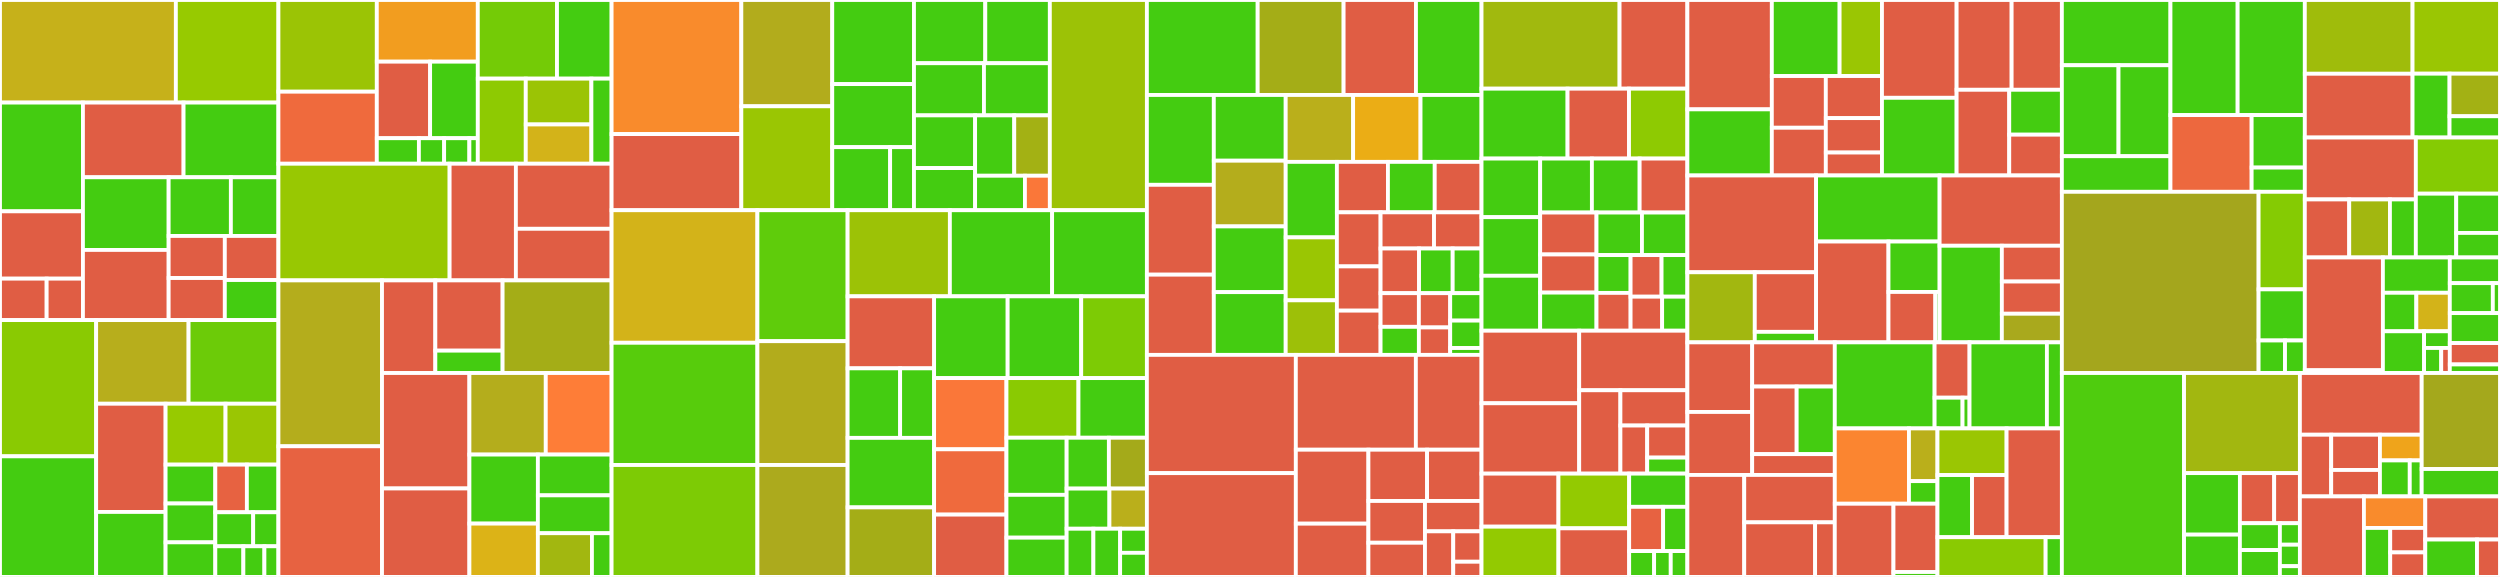 <svg baseProfile="full" width="650" height="150" viewBox="0 0 650 150" version="1.1"
xmlns="http://www.w3.org/2000/svg" xmlns:ev="http://www.w3.org/2001/xml-events"
xmlns:xlink="http://www.w3.org/1999/xlink">

<rect x="0" y="0" width="650" height="150" fill="#333333" stroke="none"/>

<style>rect.s{mask:url(#mask);}</style>
<defs>
  <pattern id="white" width="4" height="4" patternUnits="userSpaceOnUse" patternTransform="rotate(45)">
    <rect width="2" height="2" transform="translate(0,0)" fill="white"></rect>
  </pattern>
  <mask id="mask">
    <rect x="0" y="0" width="100%" height="100%" fill="url(#white)"></rect>
  </mask>
</defs>

<rect x="0" y="0" width="45.723" height="26.671" fill="#c6b11a" stroke="white" stroke-width="1" class=" tooltipped" data-content="components/Executions/ExecutionDetails/NodeExecutionDetailsPanelContent.tsx"><title>components/Executions/ExecutionDetails/NodeExecutionDetailsPanelContent.tsx</title></rect>
<rect x="45.723" y="0" width="26.672" height="26.671" fill="#97ca00" stroke="white" stroke-width="1" class=" tooltipped" data-content="components/Executions/ExecutionDetails/ExecutionDetailsAppBarContent.tsx"><title>components/Executions/ExecutionDetails/ExecutionDetailsAppBarContent.tsx</title></rect>
<rect x="0" y="26.671" width="21.564" height="28.275" fill="#4c1" stroke="white" stroke-width="1" class=" tooltipped" data-content="components/Executions/ExecutionDetails/RelaunchExecutionForm.tsx"><title>components/Executions/ExecutionDetails/RelaunchExecutionForm.tsx</title></rect>
<rect x="0" y="54.947" width="21.564" height="17.504" fill="#e05d44" stroke="white" stroke-width="1" class=" tooltipped" data-content="components/Executions/ExecutionDetails/TaskExecutionNodeRenderer/TaskExecutionNode.tsx"><title>components/Executions/ExecutionDetails/TaskExecutionNodeRenderer/TaskExecutionNode.tsx</title></rect>
<rect x="0" y="72.45" width="12.13" height="10.772" fill="#e05d44" stroke="white" stroke-width="1" class=" tooltipped" data-content="components/Executions/ExecutionDetails/TaskExecutionNodeRenderer/TaskExecutionNodeRenderer.tsx"><title>components/Executions/ExecutionDetails/TaskExecutionNodeRenderer/TaskExecutionNodeRenderer.tsx</title></rect>
<rect x="12.13" y="72.45" width="9.434" height="10.772" fill="#e05d44" stroke="white" stroke-width="1" class=" tooltipped" data-content="components/Executions/ExecutionDetails/TaskExecutionNodeRenderer/StatusIndicator.tsx"><title>components/Executions/ExecutionDetails/TaskExecutionNodeRenderer/StatusIndicator.tsx</title></rect>
<rect x="21.564" y="26.671" width="26.163" height="19.421" fill="#e05d44" stroke="white" stroke-width="1" class=" tooltipped" data-content="components/Executions/ExecutionDetails/ExecutionWorkflowGraph.tsx"><title>components/Executions/ExecutionDetails/ExecutionWorkflowGraph.tsx</title></rect>
<rect x="47.727" y="26.671" width="24.668" height="19.421" fill="#4c1" stroke="white" stroke-width="1" class=" tooltipped" data-content="components/Executions/ExecutionDetails/ExecutionMetadata.tsx"><title>components/Executions/ExecutionDetails/ExecutionMetadata.tsx</title></rect>
<rect x="21.564" y="46.093" width="22.287" height="18.89" fill="#4c1" stroke="white" stroke-width="1" class=" tooltipped" data-content="components/Executions/ExecutionDetails/ExecutionNodeViews.tsx"><title>components/Executions/ExecutionDetails/ExecutionNodeViews.tsx</title></rect>
<rect x="21.564" y="64.983" width="22.287" height="18.239" fill="#e05d44" stroke="white" stroke-width="1" class=" tooltipped" data-content="components/Executions/ExecutionDetails/ExecutionDetails.tsx"><title>components/Executions/ExecutionDetails/ExecutionDetails.tsx</title></rect>
<rect x="43.851" y="46.093" width="16.174" height="15.259" fill="#4c1" stroke="white" stroke-width="1" class=" tooltipped" data-content="components/Executions/ExecutionDetails/useExecutionNodeViewsState.ts"><title>components/Executions/ExecutionDetails/useExecutionNodeViewsState.ts</title></rect>
<rect x="60.026" y="46.093" width="12.369" height="15.259" fill="#4c1" stroke="white" stroke-width="1" class=" tooltipped" data-content="components/Executions/ExecutionDetails/utils.ts"><title>components/Executions/ExecutionDetails/utils.ts</title></rect>
<rect x="43.851" y="61.351" width="14.603" height="10.935" fill="#e05d44" stroke="white" stroke-width="1" class=" tooltipped" data-content="components/Executions/ExecutionDetails/NodeExecutionInputs.tsx"><title>components/Executions/ExecutionDetails/NodeExecutionInputs.tsx</title></rect>
<rect x="43.851" y="72.287" width="14.603" height="10.935" fill="#e05d44" stroke="white" stroke-width="1" class=" tooltipped" data-content="components/Executions/ExecutionDetails/NodeExecutionOutputs.tsx"><title>components/Executions/ExecutionDetails/NodeExecutionOutputs.tsx</title></rect>
<rect x="58.455" y="61.351" width="13.94" height="11.456" fill="#e05d44" stroke="white" stroke-width="1" class=" tooltipped" data-content="components/Executions/ExecutionDetails/NodeExecutionTaskDetails.tsx"><title>components/Executions/ExecutionDetails/NodeExecutionTaskDetails.tsx</title></rect>
<rect x="58.455" y="72.807" width="13.94" height="10.415" fill="#4c1" stroke="white" stroke-width="1" class=" tooltipped" data-content="components/Executions/ExecutionDetails/constants.ts"><title>components/Executions/ExecutionDetails/constants.ts</title></rect>
<rect x="0" y="83.222" width="25.001" height="35.421" fill="#8aca02" stroke="white" stroke-width="1" class=" tooltipped" data-content="components/Executions/Tables/nodeExecutionColumns.tsx"><title>components/Executions/Tables/nodeExecutionColumns.tsx</title></rect>
<rect x="0" y="118.643" width="25.001" height="31.357" fill="#4c1" stroke="white" stroke-width="1" class=" tooltipped" data-content="components/Executions/Tables/NodeExecutionRow.tsx"><title>components/Executions/Tables/NodeExecutionRow.tsx</title></rect>
<rect x="25.001" y="83.222" width="24.03" height="21.749" fill="#b7ae1c" stroke="white" stroke-width="1" class=" tooltipped" data-content="components/Executions/Tables/useWorkflowExecutionsTableColumns.tsx"><title>components/Executions/Tables/useWorkflowExecutionsTableColumns.tsx</title></rect>
<rect x="49.031" y="83.222" width="23.363" height="21.749" fill="#6ccb08" stroke="white" stroke-width="1" class=" tooltipped" data-content="components/Executions/Tables/NodeExecutionsTable.tsx"><title>components/Executions/Tables/NodeExecutionsTable.tsx</title></rect>
<rect x="25.001" y="104.971" width="18.055" height="28.143" fill="#e05d44" stroke="white" stroke-width="1" class=" tooltipped" data-content="components/Executions/Tables/WorkflowExecutionsTable.tsx"><title>components/Executions/Tables/WorkflowExecutionsTable.tsx</title></rect>
<rect x="25.001" y="133.114" width="18.055" height="16.886" fill="#4c1" stroke="white" stroke-width="1" class=" tooltipped" data-content="components/Executions/Tables/NodeExecutionChildren.tsx"><title>components/Executions/Tables/NodeExecutionChildren.tsx</title></rect>
<rect x="43.056" y="104.971" width="15.586" height="15.834" fill="#97ca00" stroke="white" stroke-width="1" class=" tooltipped" data-content="components/Executions/Tables/ExecutionsTableHeader.tsx"><title>components/Executions/Tables/ExecutionsTableHeader.tsx</title></rect>
<rect x="58.642" y="104.971" width="13.753" height="15.834" fill="#9ac603" stroke="white" stroke-width="1" class=" tooltipped" data-content="components/Executions/Tables/WorkflowExecutionRow.tsx"><title>components/Executions/Tables/WorkflowExecutionRow.tsx</title></rect>
<rect x="43.056" y="120.805" width="12.929" height="10.106" fill="#4c1" stroke="white" stroke-width="1" class=" tooltipped" data-content="components/Executions/Tables/styles.ts"><title>components/Executions/Tables/styles.ts</title></rect>
<rect x="43.056" y="130.911" width="12.929" height="10.106" fill="#4c1" stroke="white" stroke-width="1" class=" tooltipped" data-content="components/Executions/Tables/WorkflowExecutionLink.tsx"><title>components/Executions/Tables/WorkflowExecutionLink.tsx</title></rect>
<rect x="43.056" y="141.017" width="12.929" height="8.983" fill="#4c1" stroke="white" stroke-width="1" class=" tooltipped" data-content="components/Executions/Tables/RowExpander.tsx"><title>components/Executions/Tables/RowExpander.tsx</title></rect>
<rect x="55.985" y="120.805" width="8.205" height="12.386" fill="#e76241" stroke="white" stroke-width="1" class=" tooltipped" data-content="components/Executions/Tables/NoExecutionsContent.tsx"><title>components/Executions/Tables/NoExecutionsContent.tsx</title></rect>
<rect x="64.189" y="120.805" width="8.205" height="12.386" fill="#4c1" stroke="white" stroke-width="1" class=" tooltipped" data-content="components/Executions/Tables/ExpandableExecutionError.tsx"><title>components/Executions/Tables/ExpandableExecutionError.tsx</title></rect>
<rect x="55.985" y="133.191" width="9.846" height="8.847" fill="#4c1" stroke="white" stroke-width="1" class=" tooltipped" data-content="components/Executions/Tables/SelectNodeExecutionLink.tsx"><title>components/Executions/Tables/SelectNodeExecutionLink.tsx</title></rect>
<rect x="65.83" y="133.191" width="6.564" height="8.847" fill="#4c1" stroke="white" stroke-width="1" class=" tooltipped" data-content="components/Executions/Tables/utils.ts"><title>components/Executions/Tables/utils.ts</title></rect>
<rect x="55.985" y="142.038" width="7.293" height="7.962" fill="#4c1" stroke="white" stroke-width="1" class=" tooltipped" data-content="components/Executions/Tables/useWorkflowExecutionTableState.ts"><title>components/Executions/Tables/useWorkflowExecutionTableState.ts</title></rect>
<rect x="63.278" y="142.038" width="5.47" height="7.962" fill="#4c1" stroke="white" stroke-width="1" class=" tooltipped" data-content="components/Executions/Tables/constants.ts"><title>components/Executions/Tables/constants.ts</title></rect>
<rect x="68.748" y="142.038" width="3.647" height="7.962" fill="#4c1" stroke="white" stroke-width="1" class=" tooltipped" data-content="components/Executions/Tables/contexts.ts"><title>components/Executions/Tables/contexts.ts</title></rect>
<rect x="72.394" y="0" width="25.577" height="23.839" fill="#9bc405" stroke="white" stroke-width="1" class=" tooltipped" data-content="components/Executions/filters/useMultiFilterState.ts"><title>components/Executions/filters/useMultiFilterState.ts</title></rect>
<rect x="72.394" y="23.839" width="25.577" height="18.731" fill="#ef6a3d" stroke="white" stroke-width="1" class=" tooltipped" data-content="components/Executions/filters/useSingleFilterState.ts"><title>components/Executions/filters/useSingleFilterState.ts</title></rect>
<rect x="97.971" y="0" width="26.259" height="16.033" fill="#f29d1f" stroke="white" stroke-width="1" class=" tooltipped" data-content="components/Executions/filters/useSearchFilterState.ts"><title>components/Executions/filters/useSearchFilterState.ts</title></rect>
<rect x="97.971" y="16.033" width="13.859" height="19.903" fill="#e05d44" stroke="white" stroke-width="1" class=" tooltipped" data-content="components/Executions/filters/startTimeFilters.ts"><title>components/Executions/filters/startTimeFilters.ts</title></rect>
<rect x="111.831" y="16.033" width="12.4" height="19.903" fill="#4c1" stroke="white" stroke-width="1" class=" tooltipped" data-content="components/Executions/filters/useExecutionFiltersState.ts"><title>components/Executions/filters/useExecutionFiltersState.ts</title></rect>
<rect x="97.971" y="35.936" width="10.941" height="6.634" fill="#4c1" stroke="white" stroke-width="1" class=" tooltipped" data-content="components/Executions/filters/useFilterButtonState.ts"><title>components/Executions/filters/useFilterButtonState.ts</title></rect>
<rect x="108.913" y="35.936" width="6.565" height="6.634" fill="#4c1" stroke="white" stroke-width="1" class=" tooltipped" data-content="components/Executions/filters/statusFilters.ts"><title>components/Executions/filters/statusFilters.ts</title></rect>
<rect x="115.478" y="35.936" width="6.565" height="6.634" fill="#4c1" stroke="white" stroke-width="1" class=" tooltipped" data-content="components/Executions/filters/durationFilters.ts"><title>components/Executions/filters/durationFilters.ts</title></rect>
<rect x="122.042" y="35.936" width="2.188" height="6.634" fill="#4c1" stroke="white" stroke-width="1" class=" tooltipped" data-content="components/Executions/filters/constants.ts"><title>components/Executions/filters/constants.ts</title></rect>
<rect x="124.231" y="0" width="20.587" height="20.45" fill="#74cb06" stroke="white" stroke-width="1" class=" tooltipped" data-content="components/Executions/TaskExecutionsList/TaskExecutionsListItem.tsx"><title>components/Executions/TaskExecutionsList/TaskExecutionsListItem.tsx</title></rect>
<rect x="144.818" y="0" width="14.198" height="20.45" fill="#4c1" stroke="white" stroke-width="1" class=" tooltipped" data-content="components/Executions/TaskExecutionsList/TaskExecutionsList.tsx"><title>components/Executions/TaskExecutionsList/TaskExecutionsList.tsx</title></rect>
<rect x="124.231" y="20.45" width="12.47" height="22.12" fill="#8eca02" stroke="white" stroke-width="1" class=" tooltipped" data-content="components/Executions/TaskExecutionsList/TaskExecutionLogs.tsx"><title>components/Executions/TaskExecutionsList/TaskExecutionLogs.tsx</title></rect>
<rect x="136.701" y="20.45" width="17.064" height="11.911" fill="#9bc405" stroke="white" stroke-width="1" class=" tooltipped" data-content="components/Executions/TaskExecutionsList/utils.ts"><title>components/Executions/TaskExecutionsList/utils.ts</title></rect>
<rect x="136.701" y="32.361" width="17.064" height="10.209" fill="#d3b319" stroke="white" stroke-width="1" class=" tooltipped" data-content="components/Executions/TaskExecutionsList/TaskExecutionDetails.tsx"><title>components/Executions/TaskExecutionsList/TaskExecutionDetails.tsx</title></rect>
<rect x="153.765" y="20.45" width="5.251" height="22.12" fill="#4c1" stroke="white" stroke-width="1" class=" tooltipped" data-content="components/Executions/TaskExecutionsList/TaskExecutionError.tsx"><title>components/Executions/TaskExecutionsList/TaskExecutionError.tsx</title></rect>
<rect x="72.394" y="42.57" width="44.507" height="30.335" fill="#98c802" stroke="white" stroke-width="1" class=" tooltipped" data-content="components/Executions/nodeExecutionQueries.ts"><title>components/Executions/nodeExecutionQueries.ts</title></rect>
<rect x="116.901" y="42.57" width="17.229" height="30.335" fill="#e05d44" stroke="white" stroke-width="1" class=" tooltipped" data-content="components/Executions/TaskExecutionDetails/TaskExecutionNodes.tsx"><title>components/Executions/TaskExecutionDetails/TaskExecutionNodes.tsx</title></rect>
<rect x="134.13" y="42.57" width="24.886" height="16.918" fill="#e05d44" stroke="white" stroke-width="1" class=" tooltipped" data-content="components/Executions/TaskExecutionDetails/TaskExecutionDetailsAppBarContent.tsx"><title>components/Executions/TaskExecutionDetails/TaskExecutionDetailsAppBarContent.tsx</title></rect>
<rect x="134.13" y="59.488" width="24.886" height="13.417" fill="#e05d44" stroke="white" stroke-width="1" class=" tooltipped" data-content="components/Executions/TaskExecutionDetails/TaskExecutionDetails.tsx"><title>components/Executions/TaskExecutionDetails/TaskExecutionDetails.tsx</title></rect>
<rect x="72.394" y="72.905" width="26.928" height="43.13" fill="#b4ad1c" stroke="white" stroke-width="1" class=" tooltipped" data-content="components/Executions/utils.ts"><title>components/Executions/utils.ts</title></rect>
<rect x="72.394" y="116.035" width="26.928" height="33.965" fill="#e76241" stroke="white" stroke-width="1" class=" tooltipped" data-content="components/Executions/useNodeExecutionDetails.ts"><title>components/Executions/useNodeExecutionDetails.ts</title></rect>
<rect x="99.322" y="72.905" width="13.868" height="24.077" fill="#e05d44" stroke="white" stroke-width="1" class=" tooltipped" data-content="components/Executions/TerminateExecution/TerminateExecutionForm.tsx"><title>components/Executions/TerminateExecution/TerminateExecutionForm.tsx</title></rect>
<rect x="113.19" y="72.905" width="17.486" height="18.265" fill="#e05d44" stroke="white" stroke-width="1" class=" tooltipped" data-content="components/Executions/TerminateExecution/useTerminateExecutionState.ts"><title>components/Executions/TerminateExecution/useTerminateExecutionState.ts</title></rect>
<rect x="113.19" y="91.17" width="17.486" height="5.812" fill="#4c1" stroke="white" stroke-width="1" class=" tooltipped" data-content="components/Executions/TerminateExecution/TerminateExecutionButton.tsx"><title>components/Executions/TerminateExecution/TerminateExecutionButton.tsx</title></rect>
<rect x="130.676" y="72.905" width="28.339" height="24.077" fill="#a4ad17" stroke="white" stroke-width="1" class=" tooltipped" data-content="components/Executions/NodeExecutionCacheStatus.tsx"><title>components/Executions/NodeExecutionCacheStatus.tsx</title></rect>
<rect x="99.322" y="96.982" width="22.727" height="30.022" fill="#e05d44" stroke="white" stroke-width="1" class=" tooltipped" data-content="components/Executions/ExecutionInputsOutputsModal.tsx"><title>components/Executions/ExecutionInputsOutputsModal.tsx</title></rect>
<rect x="99.322" y="127.004" width="22.727" height="22.996" fill="#e05d44" stroke="white" stroke-width="1" class=" tooltipped" data-content="components/Executions/useWorkflowExecution.ts"><title>components/Executions/useWorkflowExecution.ts</title></rect>
<rect x="122.05" y="96.982" width="19.852" height="21.207" fill="#b4ad1c" stroke="white" stroke-width="1" class=" tooltipped" data-content="components/Executions/useTaskExecutions.ts"><title>components/Executions/useTaskExecutions.ts</title></rect>
<rect x="141.902" y="96.982" width="17.114" height="21.207" fill="#fe7d37" stroke="white" stroke-width="1" class=" tooltipped" data-content="components/Executions/ExecutionFilters.tsx"><title>components/Executions/ExecutionFilters.tsx</title></rect>
<rect x="122.05" y="118.189" width="17.799" height="17.945" fill="#4c1" stroke="white" stroke-width="1" class=" tooltipped" data-content="components/Executions/ExecutionStatusBadge.tsx"><title>components/Executions/ExecutionStatusBadge.tsx</title></rect>
<rect x="122.05" y="136.134" width="17.799" height="13.866" fill="#dcb317" stroke="white" stroke-width="1" class=" tooltipped" data-content="components/Executions/taskExecutionQueries.ts"><title>components/Executions/taskExecutionQueries.ts</title></rect>
<rect x="139.848" y="118.189" width="19.168" height="10.604" fill="#4c1" stroke="white" stroke-width="1" class=" tooltipped" data-content="components/Executions/constants.ts"><title>components/Executions/constants.ts</title></rect>
<rect x="139.848" y="128.793" width="19.168" height="9.846" fill="#4c1" stroke="white" stroke-width="1" class=" tooltipped" data-content="components/Executions/types.ts"><title>components/Executions/types.ts</title></rect>
<rect x="139.848" y="138.639" width="14.056" height="11.361" fill="#a2b710" stroke="white" stroke-width="1" class=" tooltipped" data-content="components/Executions/workflowExecutionQueries.ts"><title>components/Executions/workflowExecutionQueries.ts</title></rect>
<rect x="153.904" y="138.639" width="5.111" height="11.361" fill="#4c1" stroke="white" stroke-width="1" class=" tooltipped" data-content="components/Executions/contexts.ts"><title>components/Executions/contexts.ts</title></rect>
<rect x="159.016" y="0" width="33.731" height="34.861" fill="#f98b2c" stroke="white" stroke-width="1" class=" tooltipped" data-content="components/Launch/LaunchForm/inputHelpers/struct.ts"><title>components/Launch/LaunchForm/inputHelpers/struct.ts</title></rect>
<rect x="159.016" y="34.861" width="33.731" height="19.798" fill="#e05d44" stroke="white" stroke-width="1" class=" tooltipped" data-content="components/Launch/LaunchForm/inputHelpers/collection.ts"><title>components/Launch/LaunchForm/inputHelpers/collection.ts</title></rect>
<rect x="192.747" y="0" width="23.639" height="27.637" fill="#b2ac1c" stroke="white" stroke-width="1" class=" tooltipped" data-content="components/Launch/LaunchForm/inputHelpers/utils.ts"><title>components/Launch/LaunchForm/inputHelpers/utils.ts</title></rect>
<rect x="192.747" y="27.637" width="23.639" height="27.023" fill="#9ac603" stroke="white" stroke-width="1" class=" tooltipped" data-content="components/Launch/LaunchForm/inputHelpers/blob.ts"><title>components/Launch/LaunchForm/inputHelpers/blob.ts</title></rect>
<rect x="216.386" y="0" width="21.248" height="21.864" fill="#4c1" stroke="white" stroke-width="1" class=" tooltipped" data-content="components/Launch/LaunchForm/inputHelpers/inputHelpers.ts"><title>components/Launch/LaunchForm/inputHelpers/inputHelpers.ts</title></rect>
<rect x="216.386" y="21.864" width="21.248" height="16.398" fill="#4c1" stroke="white" stroke-width="1" class=" tooltipped" data-content="components/Launch/LaunchForm/inputHelpers/boolean.ts"><title>components/Launch/LaunchForm/inputHelpers/boolean.ts</title></rect>
<rect x="216.386" y="38.261" width="15.051" height="16.398" fill="#4c1" stroke="white" stroke-width="1" class=" tooltipped" data-content="components/Launch/LaunchForm/inputHelpers/test/testCases.ts"><title>components/Launch/LaunchForm/inputHelpers/test/testCases.ts</title></rect>
<rect x="231.436" y="38.261" width="6.197" height="16.398" fill="#4c1" stroke="white" stroke-width="1" class=" tooltipped" data-content="components/Launch/LaunchForm/inputHelpers/test/structTestCases.ts"><title>components/Launch/LaunchForm/inputHelpers/test/structTestCases.ts</title></rect>
<rect x="237.634" y="0" width="18.546" height="16.439" fill="#4c1" stroke="white" stroke-width="1" class=" tooltipped" data-content="components/Launch/LaunchForm/inputHelpers/integer.ts"><title>components/Launch/LaunchForm/inputHelpers/integer.ts</title></rect>
<rect x="256.179" y="0" width="16.779" height="16.439" fill="#4c1" stroke="white" stroke-width="1" class=" tooltipped" data-content="components/Launch/LaunchForm/inputHelpers/datetime.ts"><title>components/Launch/LaunchForm/inputHelpers/datetime.ts</title></rect>
<rect x="237.634" y="16.439" width="18.198" height="13.562" fill="#4c1" stroke="white" stroke-width="1" class=" tooltipped" data-content="components/Launch/LaunchForm/inputHelpers/float.ts"><title>components/Launch/LaunchForm/inputHelpers/float.ts</title></rect>
<rect x="255.831" y="16.439" width="17.127" height="13.562" fill="#4c1" stroke="white" stroke-width="1" class=" tooltipped" data-content="components/Launch/LaunchForm/inputHelpers/getHelperForInput.ts"><title>components/Launch/LaunchForm/inputHelpers/getHelperForInput.ts</title></rect>
<rect x="237.634" y="30.001" width="15.896" height="13.699" fill="#4c1" stroke="white" stroke-width="1" class=" tooltipped" data-content="components/Launch/LaunchForm/inputHelpers/duration.ts"><title>components/Launch/LaunchForm/inputHelpers/duration.ts</title></rect>
<rect x="237.634" y="43.7" width="15.896" height="10.959" fill="#4c1" stroke="white" stroke-width="1" class=" tooltipped" data-content="components/Launch/LaunchForm/inputHelpers/schema.ts"><title>components/Launch/LaunchForm/inputHelpers/schema.ts</title></rect>
<rect x="253.53" y="30.001" width="10.177" height="15.692" fill="#4c1" stroke="white" stroke-width="1" class=" tooltipped" data-content="components/Launch/LaunchForm/inputHelpers/string.ts"><title>components/Launch/LaunchForm/inputHelpers/string.ts</title></rect>
<rect x="263.707" y="30.001" width="9.252" height="15.692" fill="#a3b114" stroke="white" stroke-width="1" class=" tooltipped" data-content="components/Launch/LaunchForm/inputHelpers/parseJson.ts"><title>components/Launch/LaunchForm/inputHelpers/parseJson.ts</title></rect>
<rect x="253.53" y="45.693" width="12.952" height="8.967" fill="#4c1" stroke="white" stroke-width="1" class=" tooltipped" data-content="components/Launch/LaunchForm/inputHelpers/constants.ts"><title>components/Launch/LaunchForm/inputHelpers/constants.ts</title></rect>
<rect x="266.483" y="45.693" width="6.476" height="8.967" fill="#fa7739" stroke="white" stroke-width="1" class=" tooltipped" data-content="components/Launch/LaunchForm/inputHelpers/none.ts"><title>components/Launch/LaunchForm/inputHelpers/none.ts</title></rect>
<rect x="272.959" y="0" width="25.232" height="54.659" fill="#9cc206" stroke="white" stroke-width="1" class=" tooltipped" data-content="components/Launch/LaunchForm/SearchableSelector.tsx"><title>components/Launch/LaunchForm/SearchableSelector.tsx</title></rect>
<rect x="159.016" y="54.659" width="37.915" height="34.461" fill="#d3b319" stroke="white" stroke-width="1" class=" tooltipped" data-content="components/Launch/LaunchForm/utils.ts"><title>components/Launch/LaunchForm/utils.ts</title></rect>
<rect x="159.016" y="89.12" width="37.915" height="31.78" fill="#57cc0c" stroke="white" stroke-width="1" class=" tooltipped" data-content="components/Launch/LaunchForm/useLaunchWorkflowFormState.ts"><title>components/Launch/LaunchForm/useLaunchWorkflowFormState.ts</title></rect>
<rect x="159.016" y="120.9" width="37.915" height="29.1" fill="#7dcb05" stroke="white" stroke-width="1" class=" tooltipped" data-content="components/Launch/LaunchForm/LaunchRoleInput.tsx"><title>components/Launch/LaunchForm/LaunchRoleInput.tsx</title></rect>
<rect x="196.931" y="54.659" width="23.45" height="34.05" fill="#5fcc0b" stroke="white" stroke-width="1" class=" tooltipped" data-content="components/Launch/LaunchForm/useLaunchTaskFormState.ts"><title>components/Launch/LaunchForm/useLaunchTaskFormState.ts</title></rect>
<rect x="196.931" y="88.71" width="23.45" height="32.193" fill="#b2ac1c" stroke="white" stroke-width="1" class=" tooltipped" data-content="components/Launch/LaunchForm/launchMachine.ts"><title>components/Launch/LaunchForm/launchMachine.ts</title></rect>
<rect x="196.931" y="120.902" width="23.45" height="29.098" fill="#acaa1d" stroke="white" stroke-width="1" class=" tooltipped" data-content="components/Launch/LaunchForm/LaunchFormInputs.tsx"><title>components/Launch/LaunchForm/LaunchFormInputs.tsx</title></rect>
<rect x="220.381" y="54.659" width="26.585" height="22.389" fill="#9cc206" stroke="white" stroke-width="1" class=" tooltipped" data-content="components/Launch/LaunchForm/getInputs.ts"><title>components/Launch/LaunchForm/getInputs.ts</title></rect>
<rect x="246.966" y="54.659" width="26.585" height="22.389" fill="#4c1" stroke="white" stroke-width="1" class=" tooltipped" data-content="components/Launch/LaunchForm/useFormInputsState.ts"><title>components/Launch/LaunchForm/useFormInputsState.ts</title></rect>
<rect x="273.551" y="54.659" width="24.64" height="22.389" fill="#4c1" stroke="white" stroke-width="1" class=" tooltipped" data-content="components/Launch/LaunchForm/useWorkflowSourceSelectorState.ts"><title>components/Launch/LaunchForm/useWorkflowSourceSelectorState.ts</title></rect>
<rect x="220.381" y="77.048" width="22.487" height="18.722" fill="#e05d44" stroke="white" stroke-width="1" class=" tooltipped" data-content="components/Launch/LaunchForm/CollectionInput.tsx"><title>components/Launch/LaunchForm/CollectionInput.tsx</title></rect>
<rect x="220.381" y="95.771" width="13.653" height="18.076" fill="#4c1" stroke="white" stroke-width="1" class=" tooltipped" data-content="components/Launch/LaunchForm/test/utils.ts"><title>components/Launch/LaunchForm/test/utils.ts</title></rect>
<rect x="234.034" y="95.771" width="8.834" height="18.076" fill="#4c1" stroke="white" stroke-width="1" class=" tooltipped" data-content="components/Launch/LaunchForm/test/constants.ts"><title>components/Launch/LaunchForm/test/constants.ts</title></rect>
<rect x="220.381" y="113.847" width="22.487" height="18.076" fill="#4c1" stroke="white" stroke-width="1" class=" tooltipped" data-content="components/Launch/LaunchForm/LaunchTaskForm.tsx"><title>components/Launch/LaunchForm/LaunchTaskForm.tsx</title></rect>
<rect x="220.381" y="131.924" width="22.487" height="18.076" fill="#a4ad17" stroke="white" stroke-width="1" class=" tooltipped" data-content="components/Launch/LaunchForm/LaunchFormActions.tsx"><title>components/Launch/LaunchForm/LaunchFormActions.tsx</title></rect>
<rect x="242.868" y="77.048" width="19.124" height="21.256" fill="#4c1" stroke="white" stroke-width="1" class=" tooltipped" data-content="components/Launch/LaunchForm/LaunchWorkflowForm.tsx"><title>components/Launch/LaunchForm/LaunchWorkflowForm.tsx</title></rect>
<rect x="261.992" y="77.048" width="19.124" height="21.256" fill="#4c1" stroke="white" stroke-width="1" class=" tooltipped" data-content="components/Launch/LaunchForm/useTaskSourceSelectorState.ts"><title>components/Launch/LaunchForm/useTaskSourceSelectorState.ts</title></rect>
<rect x="281.116" y="77.048" width="17.075" height="21.256" fill="#7dcb05" stroke="white" stroke-width="1" class=" tooltipped" data-content="components/Launch/LaunchForm/SimpleInput.tsx"><title>components/Launch/LaunchForm/SimpleInput.tsx</title></rect>
<rect x="242.868" y="98.304" width="18.815" height="18.518" fill="#fa7739" stroke="white" stroke-width="1" class=" tooltipped" data-content="components/Launch/LaunchForm/BlobInput.tsx"><title>components/Launch/LaunchForm/BlobInput.tsx</title></rect>
<rect x="242.868" y="116.822" width="18.815" height="16.975" fill="#ef6a3d" stroke="white" stroke-width="1" class=" tooltipped" data-content="components/Launch/LaunchForm/useMappedExecutionInputValues.ts"><title>components/Launch/LaunchForm/useMappedExecutionInputValues.ts</title></rect>
<rect x="242.868" y="133.797" width="18.815" height="16.203" fill="#e05d44" stroke="white" stroke-width="1" class=" tooltipped" data-content="components/Launch/LaunchForm/DatetimeInput.tsx"><title>components/Launch/LaunchForm/DatetimeInput.tsx</title></rect>
<rect x="261.683" y="98.304" width="18.722" height="15.509" fill="#8aca02" stroke="white" stroke-width="1" class=" tooltipped" data-content="components/Launch/LaunchForm/UnsupportedRequiredInputsError.tsx"><title>components/Launch/LaunchForm/UnsupportedRequiredInputsError.tsx</title></rect>
<rect x="280.405" y="98.304" width="17.786" height="15.509" fill="#4c1" stroke="white" stroke-width="1" class=" tooltipped" data-content="components/Launch/LaunchForm/constants.ts"><title>components/Launch/LaunchForm/constants.ts</title></rect>
<rect x="261.683" y="113.813" width="15.646" height="14.846" fill="#4c1" stroke="white" stroke-width="1" class=" tooltipped" data-content="components/Launch/LaunchForm/types.ts"><title>components/Launch/LaunchForm/types.ts</title></rect>
<rect x="261.683" y="128.659" width="15.646" height="11.134" fill="#4c1" stroke="white" stroke-width="1" class=" tooltipped" data-content="components/Launch/LaunchForm/NoInputsNeeded.tsx"><title>components/Launch/LaunchForm/NoInputsNeeded.tsx</title></rect>
<rect x="261.683" y="139.793" width="15.646" height="10.207" fill="#4c1" stroke="white" stroke-width="1" class=" tooltipped" data-content="components/Launch/LaunchForm/LaunchForm.tsx"><title>components/Launch/LaunchForm/LaunchForm.tsx</title></rect>
<rect x="277.329" y="113.813" width="10.98" height="13.222" fill="#4c1" stroke="white" stroke-width="1" class=" tooltipped" data-content="components/Launch/LaunchForm/StructInput.tsx"><title>components/Launch/LaunchForm/StructInput.tsx</title></rect>
<rect x="288.309" y="113.813" width="9.882" height="13.222" fill="#a4aa1a" stroke="white" stroke-width="1" class=" tooltipped" data-content="components/Launch/LaunchForm/LaunchFormHeader.tsx"><title>components/Launch/LaunchForm/LaunchFormHeader.tsx</title></rect>
<rect x="277.329" y="127.035" width="11.126" height="10.439" fill="#4c1" stroke="white" stroke-width="1" class=" tooltipped" data-content="components/Launch/LaunchForm/useVersionSelectorOptions.ts"><title>components/Launch/LaunchForm/useVersionSelectorOptions.ts</title></rect>
<rect x="288.456" y="127.035" width="9.735" height="10.439" fill="#baaf1b" stroke="white" stroke-width="1" class=" tooltipped" data-content="components/Launch/LaunchForm/handlers.ts"><title>components/Launch/LaunchForm/handlers.ts</title></rect>
<rect x="277.329" y="137.474" width="6.954" height="12.526" fill="#4c1" stroke="white" stroke-width="1" class=" tooltipped" data-content="components/Launch/LaunchForm/inputValueCache.ts"><title>components/Launch/LaunchForm/inputValueCache.ts</title></rect>
<rect x="284.283" y="137.474" width="6.954" height="12.526" fill="#4c1" stroke="white" stroke-width="1" class=" tooltipped" data-content="components/Launch/LaunchForm/UnsupportedInput.tsx"><title>components/Launch/LaunchForm/UnsupportedInput.tsx</title></rect>
<rect x="291.237" y="137.474" width="6.954" height="6.263" fill="#4c1" stroke="white" stroke-width="1" class=" tooltipped" data-content="components/Launch/LaunchForm/styles.ts"><title>components/Launch/LaunchForm/styles.ts</title></rect>
<rect x="291.237" y="143.737" width="6.954" height="6.263" fill="#4c1" stroke="white" stroke-width="1" class=" tooltipped" data-content="components/Launch/LaunchForm/services.ts"><title>components/Launch/LaunchForm/services.ts</title></rect>
<rect x="298.191" y="0" width="28.807" height="24.694" fill="#4c1" stroke="white" stroke-width="1" class=" tooltipped" data-content="components/common/useSearchableListState.ts"><title>components/common/useSearchableListState.ts</title></rect>
<rect x="326.998" y="0" width="22.34" height="24.694" fill="#a4ad17" stroke="white" stroke-width="1" class=" tooltipped" data-content="components/common/WaitForData.tsx"><title>components/common/WaitForData.tsx</title></rect>
<rect x="349.338" y="0" width="18.813" height="24.694" fill="#e05d44" stroke="white" stroke-width="1" class=" tooltipped" data-content="components/common/ErrorBoundary.tsx"><title>components/common/ErrorBoundary.tsx</title></rect>
<rect x="368.151" y="0" width="17.049" height="24.694" fill="#4c1" stroke="white" stroke-width="1" class=" tooltipped" data-content="components/common/ContentContainer.tsx"><title>components/common/ContentContainer.tsx</title></rect>
<rect x="298.191" y="24.694" width="17.402" height="23.359" fill="#4c1" stroke="white" stroke-width="1" class=" tooltipped" data-content="components/common/SearchableList.tsx"><title>components/common/SearchableList.tsx</title></rect>
<rect x="298.191" y="48.053" width="17.402" height="23.359" fill="#e05d44" stroke="white" stroke-width="1" class=" tooltipped" data-content="components/common/ExpandableContentLink.tsx"><title>components/common/ExpandableContentLink.tsx</title></rect>
<rect x="298.191" y="71.413" width="17.402" height="20.857" fill="#e05d44" stroke="white" stroke-width="1" class=" tooltipped" data-content="components/common/WaitForQuery.tsx"><title>components/common/WaitForQuery.tsx</title></rect>
<rect x="315.593" y="24.694" width="18.691" height="17.088" fill="#4c1" stroke="white" stroke-width="1" class=" tooltipped" data-content="components/common/MoreOptionsMenu.tsx"><title>components/common/MoreOptionsMenu.tsx</title></rect>
<rect x="315.593" y="41.782" width="18.691" height="17.088" fill="#b4ad1c" stroke="white" stroke-width="1" class=" tooltipped" data-content="components/common/ExpandableMonospaceText.tsx"><title>components/common/ExpandableMonospaceText.tsx</title></rect>
<rect x="315.593" y="58.87" width="18.691" height="17.088" fill="#4c1" stroke="white" stroke-width="1" class=" tooltipped" data-content="components/common/SearchableNamedEntityList.tsx"><title>components/common/SearchableNamedEntityList.tsx</title></rect>
<rect x="315.593" y="75.958" width="18.691" height="16.311" fill="#4c1" stroke="white" stroke-width="1" class=" tooltipped" data-content="components/common/NewTargetLink.tsx"><title>components/common/NewTargetLink.tsx</title></rect>
<rect x="334.283" y="24.694" width="17.529" height="17.393" fill="#baaf1b" stroke="white" stroke-width="1" class=" tooltipped" data-content="components/common/MultiSelectForm.tsx"><title>components/common/MultiSelectForm.tsx</title></rect>
<rect x="351.812" y="24.694" width="17.529" height="17.393" fill="#ebad15" stroke="white" stroke-width="1" class=" tooltipped" data-content="components/common/DropDownWindowButton.tsx"><title>components/common/DropDownWindowButton.tsx</title></rect>
<rect x="369.34" y="24.694" width="15.859" height="17.393" fill="#4c1" stroke="white" stroke-width="1" class=" tooltipped" data-content="components/common/LoadingSpinner.tsx"><title>components/common/LoadingSpinner.tsx</title></rect>
<rect x="334.283" y="42.087" width="13.308" height="19.637" fill="#4c1" stroke="white" stroke-width="1" class=" tooltipped" data-content="components/common/NonIdealState.tsx"><title>components/common/NonIdealState.tsx</title></rect>
<rect x="334.283" y="61.723" width="13.308" height="16.364" fill="#9ac603" stroke="white" stroke-width="1" class=" tooltipped" data-content="components/common/DetailsGroup.tsx"><title>components/common/DetailsGroup.tsx</title></rect>
<rect x="334.283" y="78.087" width="13.308" height="14.182" fill="#9dc008" stroke="white" stroke-width="1" class=" tooltipped" data-content="components/common/DetailsPanel.tsx"><title>components/common/DetailsPanel.tsx</title></rect>
<rect x="347.591" y="42.087" width="13.274" height="13.125" fill="#e05d44" stroke="white" stroke-width="1" class=" tooltipped" data-content="components/common/SearchInputForm.tsx"><title>components/common/SearchInputForm.tsx</title></rect>
<rect x="360.865" y="42.087" width="12.167" height="13.125" fill="#4c1" stroke="white" stroke-width="1" class=" tooltipped" data-content="components/common/LinkifiedText.tsx"><title>components/common/LinkifiedText.tsx</title></rect>
<rect x="373.032" y="42.087" width="12.167" height="13.125" fill="#e05d44" stroke="white" stroke-width="1" class=" tooltipped" data-content="components/common/SingleSelectForm.tsx"><title>components/common/SingleSelectForm.tsx</title></rect>
<rect x="347.591" y="55.211" width="11.361" height="14.056" fill="#e05d44" stroke="white" stroke-width="1" class=" tooltipped" data-content="components/common/ClosableDialogTitle.tsx"><title>components/common/ClosableDialogTitle.tsx</title></rect>
<rect x="347.591" y="69.268" width="11.361" height="11.501" fill="#e05d44" stroke="white" stroke-width="1" class=" tooltipped" data-content="components/common/utils.ts"><title>components/common/utils.ts</title></rect>
<rect x="347.591" y="80.769" width="11.361" height="11.501" fill="#e05d44" stroke="white" stroke-width="1" class=" tooltipped" data-content="components/common/SectionHeader.tsx"><title>components/common/SectionHeader.tsx</title></rect>
<rect x="358.952" y="55.211" width="13.896" height="9.403" fill="#e05d44" stroke="white" stroke-width="1" class=" tooltipped" data-content="components/common/DetailsPanelContent.tsx"><title>components/common/DetailsPanelContent.tsx</title></rect>
<rect x="372.848" y="55.211" width="12.352" height="9.403" fill="#e05d44" stroke="white" stroke-width="1" class=" tooltipped" data-content="components/common/FlyteLogo.tsx"><title>components/common/FlyteLogo.tsx</title></rect>
<rect x="358.952" y="64.614" width="9.999" height="11.615" fill="#e05d44" stroke="white" stroke-width="1" class=" tooltipped" data-content="components/common/keyboardEvents.ts"><title>components/common/keyboardEvents.ts</title></rect>
<rect x="368.951" y="64.614" width="8.749" height="11.615" fill="#4c1" stroke="white" stroke-width="1" class=" tooltipped" data-content="components/common/ButtonCircularProgress.tsx"><title>components/common/ButtonCircularProgress.tsx</title></rect>
<rect x="377.7" y="64.614" width="7.499" height="11.615" fill="#4c1" stroke="white" stroke-width="1" class=" tooltipped" data-content="components/common/styles.ts"><title>components/common/styles.ts</title></rect>
<rect x="358.952" y="76.229" width="9.956" height="8.749" fill="#e05d44" stroke="white" stroke-width="1" class=" tooltipped" data-content="components/common/DumpJSON.tsx"><title>components/common/DumpJSON.tsx</title></rect>
<rect x="358.952" y="84.978" width="9.956" height="7.291" fill="#4c1" stroke="white" stroke-width="1" class=" tooltipped" data-content="components/common/constants.ts"><title>components/common/constants.ts</title></rect>
<rect x="368.908" y="76.229" width="8.146" height="8.911" fill="#e05d44" stroke="white" stroke-width="1" class=" tooltipped" data-content="components/common/withRouteParams.tsx"><title>components/common/withRouteParams.tsx</title></rect>
<rect x="368.908" y="85.14" width="8.146" height="7.129" fill="#e05d44" stroke="white" stroke-width="1" class=" tooltipped" data-content="components/common/ButtonLink.tsx"><title>components/common/ButtonLink.tsx</title></rect>
<rect x="377.054" y="76.229" width="8.146" height="7.129" fill="#4c1" stroke="white" stroke-width="1" class=" tooltipped" data-content="components/common/useLinkifiedChunks.ts"><title>components/common/useLinkifiedChunks.ts</title></rect>
<rect x="377.054" y="83.358" width="8.146" height="7.129" fill="#4c1" stroke="white" stroke-width="1" class=" tooltipped" data-content="components/common/PublishedWithChanges.tsx"><title>components/common/PublishedWithChanges.tsx</title></rect>
<rect x="377.054" y="90.487" width="8.146" height="1.782" fill="#4c1" stroke="white" stroke-width="1" class=" tooltipped" data-content="components/common/Empty.tsx"><title>components/common/Empty.tsx</title></rect>
<rect x="298.191" y="92.269" width="38.726" height="30.74" fill="#e05d44" stroke="white" stroke-width="1" class=" tooltipped" data-content="components/flytegraph/layoutUtils.ts"><title>components/flytegraph/layoutUtils.ts</title></rect>
<rect x="298.191" y="123.009" width="38.726" height="26.991" fill="#e05d44" stroke="white" stroke-width="1" class=" tooltipped" data-content="components/flytegraph/InteractiveViewBox.tsx"><title>components/flytegraph/InteractiveViewBox.tsx</title></rect>
<rect x="336.917" y="92.269" width="31.207" height="24.656" fill="#e05d44" stroke="white" stroke-width="1" class=" tooltipped" data-content="components/flytegraph/RenderedGraph.tsx"><title>components/flytegraph/RenderedGraph.tsx</title></rect>
<rect x="368.124" y="92.269" width="17.075" height="24.656" fill="#e05d44" stroke="white" stroke-width="1" class=" tooltipped" data-content="components/flytegraph/DragAllowingClickHandler.ts"><title>components/flytegraph/DragAllowingClickHandler.ts</title></rect>
<rect x="336.917" y="116.925" width="18.874" height="19.23" fill="#e05d44" stroke="white" stroke-width="1" class=" tooltipped" data-content="components/flytegraph/Node.tsx"><title>components/flytegraph/Node.tsx</title></rect>
<rect x="336.917" y="136.155" width="18.874" height="13.845" fill="#e05d44" stroke="white" stroke-width="1" class=" tooltipped" data-content="components/flytegraph/utils.ts"><title>components/flytegraph/utils.ts</title></rect>
<rect x="355.791" y="116.925" width="15.249" height="13.329" fill="#e05d44" stroke="white" stroke-width="1" class=" tooltipped" data-content="components/flytegraph/NodeLink.tsx"><title>components/flytegraph/NodeLink.tsx</title></rect>
<rect x="371.04" y="116.925" width="14.16" height="13.329" fill="#e05d44" stroke="white" stroke-width="1" class=" tooltipped" data-content="components/flytegraph/Layout.tsx"><title>components/flytegraph/Layout.tsx</title></rect>
<rect x="355.791" y="130.254" width="14.704" height="10.86" fill="#e05d44" stroke="white" stroke-width="1" class=" tooltipped" data-content="components/flytegraph/Graph.tsx"><title>components/flytegraph/Graph.tsx</title></rect>
<rect x="355.791" y="141.114" width="14.704" height="8.886" fill="#e05d44" stroke="white" stroke-width="1" class=" tooltipped" data-content="components/flytegraph/NodeText.tsx"><title>components/flytegraph/NodeText.tsx</title></rect>
<rect x="370.495" y="130.254" width="14.704" height="7.898" fill="#e05d44" stroke="white" stroke-width="1" class=" tooltipped" data-content="components/flytegraph/timer.ts"><title>components/flytegraph/timer.ts</title></rect>
<rect x="370.495" y="138.152" width="7.352" height="11.848" fill="#e05d44" stroke="white" stroke-width="1" class=" tooltipped" data-content="components/flytegraph/constants.ts"><title>components/flytegraph/constants.ts</title></rect>
<rect x="377.847" y="138.152" width="7.352" height="7.898" fill="#e05d44" stroke="white" stroke-width="1" class=" tooltipped" data-content="components/flytegraph/Arrowhead.tsx"><title>components/flytegraph/Arrowhead.tsx</title></rect>
<rect x="377.847" y="146.051" width="7.352" height="3.949" fill="#e05d44" stroke="white" stroke-width="1" class=" tooltipped" data-content="components/flytegraph/theme.ts"><title>components/flytegraph/theme.ts</title></rect>
<rect x="385.2" y="0" width="35.891" height="23.056" fill="#a1b90e" stroke="white" stroke-width="1" class=" tooltipped" data-content="components/hooks/useFetchableData.ts"><title>components/hooks/useFetchableData.ts</title></rect>
<rect x="421.09" y="0" width="17.631" height="23.056" fill="#e05d44" stroke="white" stroke-width="1" class=" tooltipped" data-content="components/hooks/useNamedEntity.ts"><title>components/hooks/useNamedEntity.ts</title></rect>
<rect x="385.2" y="23.056" width="22.367" height="18.174" fill="#4c1" stroke="white" stroke-width="1" class=" tooltipped" data-content="components/hooks/useDataRefresher.ts"><title>components/hooks/useDataRefresher.ts</title></rect>
<rect x="407.567" y="23.056" width="15.977" height="18.174" fill="#e05d44" stroke="white" stroke-width="1" class=" tooltipped" data-content="components/hooks/useProjects.ts"><title>components/hooks/useProjects.ts</title></rect>
<rect x="423.543" y="23.056" width="15.178" height="18.174" fill="#8eca02" stroke="white" stroke-width="1" class=" tooltipped" data-content="components/hooks/usePagination.ts"><title>components/hooks/usePagination.ts</title></rect>
<rect x="385.2" y="41.23" width="15.246" height="15.236" fill="#4c1" stroke="white" stroke-width="1" class=" tooltipped" data-content="components/hooks/fetchMachine.ts"><title>components/hooks/fetchMachine.ts</title></rect>
<rect x="385.2" y="56.466" width="15.246" height="15.236" fill="#4c1" stroke="white" stroke-width="1" class=" tooltipped" data-content="components/hooks/useQueryState.ts"><title>components/hooks/useQueryState.ts</title></rect>
<rect x="385.2" y="71.702" width="15.246" height="14.284" fill="#4c1" stroke="white" stroke-width="1" class=" tooltipped" data-content="components/hooks/types.ts"><title>components/hooks/types.ts</title></rect>
<rect x="400.445" y="41.23" width="13.448" height="14.034" fill="#4c1" stroke="white" stroke-width="1" class=" tooltipped" data-content="components/hooks/useDebouncedValue.ts"><title>components/hooks/useDebouncedValue.ts</title></rect>
<rect x="413.893" y="41.23" width="12.414" height="14.034" fill="#4c1" stroke="white" stroke-width="1" class=" tooltipped" data-content="components/hooks/utils.ts"><title>components/hooks/utils.ts</title></rect>
<rect x="426.307" y="41.23" width="12.414" height="14.034" fill="#e05d44" stroke="white" stroke-width="1" class=" tooltipped" data-content="components/hooks/useNodeExecution.ts"><title>components/hooks/useNodeExecution.ts</title></rect>
<rect x="400.445" y="55.263" width="14.649" height="10.901" fill="#e05d44" stroke="white" stroke-width="1" class=" tooltipped" data-content="components/hooks/useTask.ts"><title>components/hooks/useTask.ts</title></rect>
<rect x="400.445" y="66.165" width="14.649" height="9.91" fill="#e05d44" stroke="white" stroke-width="1" class=" tooltipped" data-content="components/hooks/useLaunchPlans.ts"><title>components/hooks/useLaunchPlans.ts</title></rect>
<rect x="400.445" y="76.075" width="14.649" height="9.91" fill="#4c1" stroke="white" stroke-width="1" class=" tooltipped" data-content="components/hooks/useWorkflowSchedules.ts"><title>components/hooks/useWorkflowSchedules.ts</title></rect>
<rect x="415.094" y="55.263" width="11.814" height="11.06" fill="#4c1" stroke="white" stroke-width="1" class=" tooltipped" data-content="components/hooks/useDelayedValue.ts"><title>components/hooks/useDelayedValue.ts</title></rect>
<rect x="426.907" y="55.263" width="11.814" height="11.06" fill="#4c1" stroke="white" stroke-width="1" class=" tooltipped" data-content="components/hooks/useConditionalQuery.ts"><title>components/hooks/useConditionalQuery.ts</title></rect>
<rect x="415.094" y="66.323" width="8.86" height="9.831" fill="#4c1" stroke="white" stroke-width="1" class=" tooltipped" data-content="components/hooks/useTabState.ts"><title>components/hooks/useTabState.ts</title></rect>
<rect x="415.094" y="76.154" width="8.86" height="9.831" fill="#e05d44" stroke="white" stroke-width="1" class=" tooltipped" data-content="components/hooks/useTaskExecution.ts"><title>components/hooks/useTaskExecution.ts</title></rect>
<rect x="423.954" y="66.323" width="8.055" height="10.814" fill="#e05d44" stroke="white" stroke-width="1" class=" tooltipped" data-content="components/hooks/useRemoteLiteralMap.ts"><title>components/hooks/useRemoteLiteralMap.ts</title></rect>
<rect x="432.009" y="66.323" width="6.712" height="10.814" fill="#4c1" stroke="white" stroke-width="1" class=" tooltipped" data-content="components/hooks/useUserProfile.ts"><title>components/hooks/useUserProfile.ts</title></rect>
<rect x="423.954" y="77.138" width="8.204" height="8.848" fill="#e05d44" stroke="white" stroke-width="1" class=" tooltipped" data-content="components/hooks/useWorkflowExecutions.ts"><title>components/hooks/useWorkflowExecutions.ts</title></rect>
<rect x="432.158" y="77.138" width="6.563" height="8.848" fill="#4c1" stroke="white" stroke-width="1" class=" tooltipped" data-content="components/hooks/useLocationState.ts"><title>components/hooks/useLocationState.ts</title></rect>
<rect x="385.2" y="85.986" width="25.393" height="18.866" fill="#e05d44" stroke="white" stroke-width="1" class=" tooltipped" data-content="components/Literals/Scalar/ProtobufStructValue.tsx"><title>components/Literals/Scalar/ProtobufStructValue.tsx</title></rect>
<rect x="385.2" y="104.852" width="25.393" height="18.295" fill="#e05d44" stroke="white" stroke-width="1" class=" tooltipped" data-content="components/Literals/Scalar/SchemaValue.tsx"><title>components/Literals/Scalar/SchemaValue.tsx</title></rect>
<rect x="410.593" y="85.986" width="28.128" height="15.484" fill="#e05d44" stroke="white" stroke-width="1" class=" tooltipped" data-content="components/Literals/Scalar/ScalarValue.tsx"><title>components/Literals/Scalar/ScalarValue.tsx</title></rect>
<rect x="410.593" y="101.469" width="10.715" height="21.677" fill="#e05d44" stroke="white" stroke-width="1" class=" tooltipped" data-content="components/Literals/Scalar/PrimitiveValue.tsx"><title>components/Literals/Scalar/PrimitiveValue.tsx</title></rect>
<rect x="421.308" y="101.469" width="17.413" height="9.171" fill="#e05d44" stroke="white" stroke-width="1" class=" tooltipped" data-content="components/Literals/Scalar/BlobValue.tsx"><title>components/Literals/Scalar/BlobValue.tsx</title></rect>
<rect x="421.308" y="110.64" width="6.965" height="12.506" fill="#e05d44" stroke="white" stroke-width="1" class=" tooltipped" data-content="components/Literals/Scalar/ErrorValue.tsx"><title>components/Literals/Scalar/ErrorValue.tsx</title></rect>
<rect x="428.273" y="110.64" width="10.448" height="8.337" fill="#e05d44" stroke="white" stroke-width="1" class=" tooltipped" data-content="components/Literals/Scalar/BinaryValue.tsx"><title>components/Literals/Scalar/BinaryValue.tsx</title></rect>
<rect x="428.273" y="118.978" width="10.448" height="4.169" fill="#4c1" stroke="white" stroke-width="1" class=" tooltipped" data-content="components/Literals/Scalar/NoneTypeValue.tsx"><title>components/Literals/Scalar/NoneTypeValue.tsx</title></rect>
<rect x="385.2" y="123.146" width="20.003" height="13.79" fill="#e05d44" stroke="white" stroke-width="1" class=" tooltipped" data-content="components/Literals/LiteralValue.tsx"><title>components/Literals/LiteralValue.tsx</title></rect>
<rect x="385.2" y="136.936" width="20.003" height="13.064" fill="#93ca01" stroke="white" stroke-width="1" class=" tooltipped" data-content="components/Literals/LiteralMapViewer.tsx"><title>components/Literals/LiteralMapViewer.tsx</title></rect>
<rect x="405.202" y="123.146" width="18.381" height="14.217" fill="#93ca01" stroke="white" stroke-width="1" class=" tooltipped" data-content="components/Literals/RemoteLiteralMapViewer.tsx"><title>components/Literals/RemoteLiteralMapViewer.tsx</title></rect>
<rect x="405.202" y="137.363" width="18.381" height="12.637" fill="#e05d44" stroke="white" stroke-width="1" class=" tooltipped" data-content="components/Literals/PrintList.tsx"><title>components/Literals/PrintList.tsx</title></rect>
<rect x="423.584" y="123.146" width="15.137" height="8.631" fill="#4c1" stroke="white" stroke-width="1" class=" tooltipped" data-content="components/Literals/PrintValue.tsx"><title>components/Literals/PrintValue.tsx</title></rect>
<rect x="423.584" y="131.778" width="8.83" height="11.509" fill="#e76241" stroke="white" stroke-width="1" class=" tooltipped" data-content="components/Literals/LiteralCollectionViewer.tsx"><title>components/Literals/LiteralCollectionViewer.tsx</title></rect>
<rect x="432.414" y="131.778" width="6.307" height="11.509" fill="#4c1" stroke="white" stroke-width="1" class=" tooltipped" data-content="components/Literals/ValueLabel.tsx"><title>components/Literals/ValueLabel.tsx</title></rect>
<rect x="423.584" y="143.287" width="6.487" height="6.713" fill="#4c1" stroke="white" stroke-width="1" class=" tooltipped" data-content="components/Literals/UnsupportedType.tsx"><title>components/Literals/UnsupportedType.tsx</title></rect>
<rect x="430.071" y="143.287" width="4.325" height="6.713" fill="#4c1" stroke="white" stroke-width="1" class=" tooltipped" data-content="components/Literals/styles.ts"><title>components/Literals/styles.ts</title></rect>
<rect x="434.396" y="143.287" width="4.325" height="6.713" fill="#4c1" stroke="white" stroke-width="1" class=" tooltipped" data-content="components/Literals/constants.ts"><title>components/Literals/constants.ts</title></rect>
<rect x="438.721" y="0" width="21.955" height="28.434" fill="#e05d44" stroke="white" stroke-width="1" class=" tooltipped" data-content="components/Navigation/ProjectNavigation.tsx"><title>components/Navigation/ProjectNavigation.tsx</title></rect>
<rect x="438.721" y="28.434" width="21.955" height="17.192" fill="#4c1" stroke="white" stroke-width="1" class=" tooltipped" data-content="components/Navigation/ProjectSelector.tsx"><title>components/Navigation/ProjectSelector.tsx</title></rect>
<rect x="460.676" y="0" width="17.623" height="19.771" fill="#4c1" stroke="white" stroke-width="1" class=" tooltipped" data-content="components/Navigation/SearchableProjectList.tsx"><title>components/Navigation/SearchableProjectList.tsx</title></rect>
<rect x="478.298" y="0" width="11.014" height="19.771" fill="#9ac603" stroke="white" stroke-width="1" class=" tooltipped" data-content="components/Navigation/UserInformation.tsx"><title>components/Navigation/UserInformation.tsx</title></rect>
<rect x="460.676" y="19.771" width="14.038" height="13.445" fill="#e05d44" stroke="white" stroke-width="1" class=" tooltipped" data-content="components/Navigation/DefaultAppBarContent.tsx"><title>components/Navigation/DefaultAppBarContent.tsx</title></rect>
<rect x="460.676" y="33.216" width="14.038" height="12.41" fill="#e05d44" stroke="white" stroke-width="1" class=" tooltipped" data-content="components/Navigation/NavBar.tsx"><title>components/Navigation/NavBar.tsx</title></rect>
<rect x="474.713" y="19.771" width="14.599" height="10.939" fill="#e05d44" stroke="white" stroke-width="1" class=" tooltipped" data-content="components/Navigation/SideNavigation.tsx"><title>components/Navigation/SideNavigation.tsx</title></rect>
<rect x="474.713" y="30.71" width="14.599" height="8.95" fill="#e05d44" stroke="white" stroke-width="1" class=" tooltipped" data-content="components/Navigation/NavBarContent.tsx"><title>components/Navigation/NavBarContent.tsx</title></rect>
<rect x="474.713" y="39.66" width="14.599" height="5.967" fill="#e05d44" stroke="white" stroke-width="1" class=" tooltipped" data-content="components/Navigation/withSideNavigation.tsx"><title>components/Navigation/withSideNavigation.tsx</title></rect>
<rect x="489.312" y="0" width="19.409" height="25.431" fill="#e05d44" stroke="white" stroke-width="1" class=" tooltipped" data-content="components/Entities/EntityDetails.tsx"><title>components/Entities/EntityDetails.tsx</title></rect>
<rect x="489.312" y="25.431" width="19.409" height="20.195" fill="#4c1" stroke="white" stroke-width="1" class=" tooltipped" data-content="components/Entities/EntitySchedules.tsx"><title>components/Entities/EntitySchedules.tsx</title></rect>
<rect x="508.722" y="0" width="14.304" height="23.344" fill="#e05d44" stroke="white" stroke-width="1" class=" tooltipped" data-content="components/Entities/EntityExecutions.tsx"><title>components/Entities/EntityExecutions.tsx</title></rect>
<rect x="523.025" y="0" width="13.06" height="23.344" fill="#e05d44" stroke="white" stroke-width="1" class=" tooltipped" data-content="components/Entities/EntityDescription.tsx"><title>components/Entities/EntityDescription.tsx</title></rect>
<rect x="508.722" y="23.344" width="13.682" height="22.283" fill="#e05d44" stroke="white" stroke-width="1" class=" tooltipped" data-content="components/Entities/EntityDetailsHeader.tsx"><title>components/Entities/EntityDetailsHeader.tsx</title></rect>
<rect x="522.404" y="23.344" width="13.682" height="11.672" fill="#4c1" stroke="white" stroke-width="1" class=" tooltipped" data-content="components/Entities/constants.ts"><title>components/Entities/constants.ts</title></rect>
<rect x="522.404" y="35.015" width="13.682" height="10.611" fill="#e05d44" stroke="white" stroke-width="1" class=" tooltipped" data-content="components/Entities/generators.ts"><title>components/Entities/generators.ts</title></rect>
<rect x="438.721" y="45.626" width="33.459" height="25.166" fill="#e05d44" stroke="white" stroke-width="1" class=" tooltipped" data-content="components/Tables/DataList.tsx"><title>components/Tables/DataList.tsx</title></rect>
<rect x="438.721" y="70.792" width="17.526" height="18.224" fill="#a2b710" stroke="white" stroke-width="1" class=" tooltipped" data-content="components/Tables/filters/FilterPopoverButton.tsx"><title>components/Tables/filters/FilterPopoverButton.tsx</title></rect>
<rect x="456.247" y="70.792" width="15.933" height="15.49" fill="#e05d44" stroke="white" stroke-width="1" class=" tooltipped" data-content="components/Tables/LoadMoreRowContent.tsx"><title>components/Tables/LoadMoreRowContent.tsx</title></rect>
<rect x="456.247" y="86.282" width="15.933" height="2.734" fill="#4c1" stroke="white" stroke-width="1" class=" tooltipped" data-content="components/Tables/constants.ts"><title>components/Tables/constants.ts</title></rect>
<rect x="472.18" y="45.626" width="32.12" height="17.175" fill="#4c1" stroke="white" stroke-width="1" class=" tooltipped" data-content="components/Project/ProjectExecutions.tsx"><title>components/Project/ProjectExecutions.tsx</title></rect>
<rect x="472.18" y="62.801" width="18.829" height="26.215" fill="#e05d44" stroke="white" stroke-width="1" class=" tooltipped" data-content="components/Project/ProjectDetails.tsx"><title>components/Project/ProjectDetails.tsx</title></rect>
<rect x="491.009" y="62.801" width="13.291" height="13.107" fill="#4c1" stroke="white" stroke-width="1" class=" tooltipped" data-content="components/Project/ProjectWorkflows.tsx"><title>components/Project/ProjectWorkflows.tsx</title></rect>
<rect x="491.009" y="75.909" width="12.184" height="13.107" fill="#e05d44" stroke="white" stroke-width="1" class=" tooltipped" data-content="components/Project/ProjectTasks.tsx"><title>components/Project/ProjectTasks.tsx</title></rect>
<rect x="503.192" y="75.909" width="1.108" height="13.107" fill="#4c1" stroke="white" stroke-width="1" class=" tooltipped" data-content="components/Project/constants.ts"><title>components/Project/constants.ts</title></rect>
<rect x="504.3" y="45.626" width="31.786" height="18.269" fill="#e05d44" stroke="white" stroke-width="1" class=" tooltipped" data-content="components/Task/SearchableTaskNameList.tsx"><title>components/Task/SearchableTaskNameList.tsx</title></rect>
<rect x="504.3" y="63.896" width="16.182" height="25.12" fill="#4c1" stroke="white" stroke-width="1" class=" tooltipped" data-content="components/Task/SimpleTaskInterface.tsx"><title>components/Task/SimpleTaskInterface.tsx</title></rect>
<rect x="520.482" y="63.896" width="15.604" height="9.304" fill="#e05d44" stroke="white" stroke-width="1" class=" tooltipped" data-content="components/Task/TaskDetails.tsx"><title>components/Task/TaskDetails.tsx</title></rect>
<rect x="520.482" y="73.199" width="15.604" height="8.373" fill="#e05d44" stroke="white" stroke-width="1" class=" tooltipped" data-content="components/Task/useLatestTask.ts"><title>components/Task/useLatestTask.ts</title></rect>
<rect x="520.482" y="81.573" width="15.604" height="7.443" fill="#a9a91d" stroke="white" stroke-width="1" class=" tooltipped" data-content="components/Task/taskQueries.ts"><title>components/Task/taskQueries.ts</title></rect>
<rect x="438.721" y="89.016" width="16.847" height="18.096" fill="#e05d44" stroke="white" stroke-width="1" class=" tooltipped" data-content="components/data/apiContext.ts"><title>components/data/apiContext.ts</title></rect>
<rect x="438.721" y="107.112" width="16.847" height="16.373" fill="#e05d44" stroke="white" stroke-width="1" class=" tooltipped" data-content="components/data/queryUtils.ts"><title>components/data/queryUtils.ts</title></rect>
<rect x="455.568" y="89.016" width="21.48" height="11.49" fill="#e05d44" stroke="white" stroke-width="1" class=" tooltipped" data-content="components/data/QueryAuthorizationObserver.tsx"><title>components/data/QueryAuthorizationObserver.tsx</title></rect>
<rect x="455.568" y="100.506" width="11.566" height="17.573" fill="#e05d44" stroke="white" stroke-width="1" class=" tooltipped" data-content="components/data/queryCache.ts"><title>components/data/queryCache.ts</title></rect>
<rect x="467.134" y="100.506" width="9.914" height="17.573" fill="#4c1" stroke="white" stroke-width="1" class=" tooltipped" data-content="components/data/types.ts"><title>components/data/types.ts</title></rect>
<rect x="455.568" y="118.078" width="21.48" height="5.407" fill="#e05d44" stroke="white" stroke-width="1" class=" tooltipped" data-content="components/data/utils.ts"><title>components/data/utils.ts</title></rect>
<rect x="438.721" y="123.485" width="14.783" height="26.515" fill="#e05d44" stroke="white" stroke-width="1" class=" tooltipped" data-content="components/WorkflowGraph/WorkflowGraph.tsx"><title>components/WorkflowGraph/WorkflowGraph.tsx</title></rect>
<rect x="453.504" y="123.485" width="23.544" height="12.332" fill="#e05d44" stroke="white" stroke-width="1" class=" tooltipped" data-content="components/WorkflowGraph/TaskNodeRenderer.tsx"><title>components/WorkflowGraph/TaskNodeRenderer.tsx</title></rect>
<rect x="453.504" y="135.818" width="18.425" height="14.182" fill="#e05d44" stroke="white" stroke-width="1" class=" tooltipped" data-content="components/WorkflowGraph/InputOutputNodeRenderer.tsx"><title>components/WorkflowGraph/InputOutputNodeRenderer.tsx</title></rect>
<rect x="471.93" y="135.818" width="5.118" height="14.182" fill="#e05d44" stroke="white" stroke-width="1" class=" tooltipped" data-content="components/WorkflowGraph/utils.ts"><title>components/WorkflowGraph/utils.ts</title></rect>
<rect x="477.048" y="89.016" width="25.951" height="22.377" fill="#4c1" stroke="white" stroke-width="1" class=" tooltipped" data-content="components/Theme/constants.ts"><title>components/Theme/constants.ts</title></rect>
<rect x="502.998" y="89.016" width="9.083" height="14.385" fill="#e05d44" stroke="white" stroke-width="1" class=" tooltipped" data-content="components/Theme/useTheme.ts"><title>components/Theme/useTheme.ts</title></rect>
<rect x="502.998" y="103.401" width="7.266" height="7.992" fill="#4c1" stroke="white" stroke-width="1" class=" tooltipped" data-content="components/Theme/muiTheme.ts"><title>components/Theme/muiTheme.ts</title></rect>
<rect x="510.265" y="103.401" width="1.817" height="7.992" fill="#4c1" stroke="white" stroke-width="1" class=" tooltipped" data-content="components/Theme/colorSpectrum.ts"><title>components/Theme/colorSpectrum.ts</title></rect>
<rect x="512.081" y="89.016" width="20.112" height="22.377" fill="#4c1" stroke="white" stroke-width="1" class=" tooltipped" data-content="components/Notifications/SystemStatusBanner.tsx"><title>components/Notifications/SystemStatusBanner.tsx</title></rect>
<rect x="532.193" y="89.016" width="3.893" height="22.377" fill="#4c1" stroke="white" stroke-width="1" class=" tooltipped" data-content="components/Notifications/useSystemStatus.ts"><title>components/Notifications/useSystemStatus.ts</title></rect>
<rect x="477.048" y="111.393" width="19.282" height="19.575" fill="#fb8530" stroke="white" stroke-width="1" class=" tooltipped" data-content="components/Cache/createCache.ts"><title>components/Cache/createCache.ts</title></rect>
<rect x="496.33" y="111.393" width="7.416" height="13.703" fill="#baaf1b" stroke="white" stroke-width="1" class=" tooltipped" data-content="components/Cache/utils.ts"><title>components/Cache/utils.ts</title></rect>
<rect x="496.33" y="125.096" width="7.416" height="5.873" fill="#4c1" stroke="white" stroke-width="1" class=" tooltipped" data-content="components/Cache/CacheContext.ts"><title>components/Cache/CacheContext.ts</title></rect>
<rect x="477.048" y="130.968" width="15.256" height="19.032" fill="#e05d44" stroke="white" stroke-width="1" class=" tooltipped" data-content="components/SelectProject/ProjectList.tsx"><title>components/SelectProject/ProjectList.tsx</title></rect>
<rect x="492.304" y="130.968" width="11.442" height="17.763" fill="#e05d44" stroke="white" stroke-width="1" class=" tooltipped" data-content="components/SelectProject/SelectProject.tsx"><title>components/SelectProject/SelectProject.tsx</title></rect>
<rect x="492.304" y="148.731" width="11.442" height="1.269" fill="#4c1" stroke="white" stroke-width="1" class=" tooltipped" data-content="components/SelectProject/constants.ts"><title>components/SelectProject/constants.ts</title></rect>
<rect x="503.746" y="111.393" width="17.966" height="12.121" fill="#9ac603" stroke="white" stroke-width="1" class=" tooltipped" data-content="components/Workflow/SearchableWorkflowNameList.tsx"><title>components/Workflow/SearchableWorkflowNameList.tsx</title></rect>
<rect x="503.746" y="123.514" width="8.983" height="16.161" fill="#4c1" stroke="white" stroke-width="1" class=" tooltipped" data-content="components/Workflow/workflowQueries.ts"><title>components/Workflow/workflowQueries.ts</title></rect>
<rect x="512.729" y="123.514" width="8.983" height="16.161" fill="#e05d44" stroke="white" stroke-width="1" class=" tooltipped" data-content="components/Workflow/WorkflowDetails.tsx"><title>components/Workflow/WorkflowDetails.tsx</title></rect>
<rect x="521.713" y="111.393" width="14.373" height="28.282" fill="#e05d44" stroke="white" stroke-width="1" class=" tooltipped" data-content="components/App/App.tsx"><title>components/App/App.tsx</title></rect>
<rect x="503.746" y="139.675" width="28.121" height="10.325" fill="#8aca02" stroke="white" stroke-width="1" class=" tooltipped" data-content="components/Errors/DataError.tsx"><title>components/Errors/DataError.tsx</title></rect>
<rect x="531.867" y="139.675" width="4.218" height="10.325" fill="#4c1" stroke="white" stroke-width="1" class=" tooltipped" data-content="components/NotFound/NotFound.tsx"><title>components/NotFound/NotFound.tsx</title></rect>
<rect x="536.085" y="0" width="28.237" height="16.966" fill="#4c1" stroke="white" stroke-width="1" class=" tooltipped" data-content="mocks/data/fixtures/dynamicPythonWorkflow.ts"><title>mocks/data/fixtures/dynamicPythonWorkflow.ts</title></rect>
<rect x="536.085" y="16.966" width="14.732" height="23.65" fill="#4c1" stroke="white" stroke-width="1" class=" tooltipped" data-content="mocks/data/fixtures/dynamicExternalSubworkflow.ts"><title>mocks/data/fixtures/dynamicExternalSubworkflow.ts</title></rect>
<rect x="550.818" y="16.966" width="13.505" height="23.65" fill="#4c1" stroke="white" stroke-width="1" class=" tooltipped" data-content="mocks/data/fixtures/oneFailedTaskWorkflow.ts"><title>mocks/data/fixtures/oneFailedTaskWorkflow.ts</title></rect>
<rect x="536.085" y="40.616" width="28.237" height="9.254" fill="#4c1" stroke="white" stroke-width="1" class=" tooltipped" data-content="mocks/data/fixtures/basicPythonWorkflow.ts"><title>mocks/data/fixtures/basicPythonWorkflow.ts</title></rect>
<rect x="564.322" y="0" width="17.466" height="29.923" fill="#4c1" stroke="white" stroke-width="1" class=" tooltipped" data-content="mocks/data/generators.ts"><title>mocks/data/generators.ts</title></rect>
<rect x="581.789" y="0" width="17.466" height="29.923" fill="#4c1" stroke="white" stroke-width="1" class=" tooltipped" data-content="mocks/data/insertFixture.ts"><title>mocks/data/insertFixture.ts</title></rect>
<rect x="564.322" y="29.923" width="21.105" height="19.948" fill="#ed683e" stroke="white" stroke-width="1" class=" tooltipped" data-content="mocks/data/utils.ts"><title>mocks/data/utils.ts</title></rect>
<rect x="585.427" y="29.923" width="13.827" height="13.649" fill="#4c1" stroke="white" stroke-width="1" class=" tooltipped" data-content="mocks/data/constants.ts"><title>mocks/data/constants.ts</title></rect>
<rect x="585.427" y="43.571" width="13.827" height="6.299" fill="#4c1" stroke="white" stroke-width="1" class=" tooltipped" data-content="mocks/data/projects.ts"><title>mocks/data/projects.ts</title></rect>
<rect x="536.085" y="49.871" width="51.152" height="47.113" fill="#a4a61d" stroke="white" stroke-width="1" class=" tooltipped" data-content="mocks/createAdminServer.ts"><title>mocks/createAdminServer.ts</title></rect>
<rect x="587.237" y="49.871" width="12.018" height="25.369" fill="#85cb03" stroke="white" stroke-width="1" class=" tooltipped" data-content="mocks/utils.ts"><title>mocks/utils.ts</title></rect>
<rect x="587.237" y="75.239" width="12.018" height="13.288" fill="#4c1" stroke="white" stroke-width="1" class=" tooltipped" data-content="mocks/errors.ts"><title>mocks/errors.ts</title></rect>
<rect x="587.237" y="88.528" width="6.867" height="8.456" fill="#4c1" stroke="white" stroke-width="1" class=" tooltipped" data-content="mocks/server.ts"><title>mocks/server.ts</title></rect>
<rect x="594.104" y="88.528" width="5.15" height="8.456" fill="#4c1" stroke="white" stroke-width="1" class=" tooltipped" data-content="mocks/insertDefaultData.ts"><title>mocks/insertDefaultData.ts</title></rect>
<rect x="599.255" y="0" width="28.011" height="19.176" fill="#9fbc0b" stroke="white" stroke-width="1" class=" tooltipped" data-content="models/AdminEntity/utils.ts"><title>models/AdminEntity/utils.ts</title></rect>
<rect x="599.255" y="19.176" width="28.011" height="16.585" fill="#e05d44" stroke="white" stroke-width="1" class=" tooltipped" data-content="models/AdminEntity/AdminEntity.ts"><title>models/AdminEntity/AdminEntity.ts</title></rect>
<rect x="627.266" y="0" width="22.734" height="19.158" fill="#9ac603" stroke="white" stroke-width="1" class=" tooltipped" data-content="models/AdminEntity/AdminApiQuery.ts"><title>models/AdminEntity/AdminApiQuery.ts</title></rect>
<rect x="627.266" y="19.158" width="9.618" height="16.603" fill="#4c1" stroke="white" stroke-width="1" class=" tooltipped" data-content="models/AdminEntity/types.ts"><title>models/AdminEntity/types.ts</title></rect>
<rect x="636.884" y="19.158" width="13.116" height="11.069" fill="#a3b114" stroke="white" stroke-width="1" class=" tooltipped" data-content="models/AdminEntity/transformRequestError.ts"><title>models/AdminEntity/transformRequestError.ts</title></rect>
<rect x="636.884" y="30.227" width="13.116" height="5.534" fill="#4c1" stroke="white" stroke-width="1" class=" tooltipped" data-content="models/AdminEntity/constants.ts"><title>models/AdminEntity/constants.ts</title></rect>
<rect x="599.255" y="35.761" width="28.864" height="16.095" fill="#e05d44" stroke="white" stroke-width="1" class=" tooltipped" data-content="models/Common/api.ts"><title>models/Common/api.ts</title></rect>
<rect x="599.255" y="51.856" width="11.546" height="15.089" fill="#e05d44" stroke="white" stroke-width="1" class=" tooltipped" data-content="models/Common/utils.ts"><title>models/Common/utils.ts</title></rect>
<rect x="610.801" y="51.856" width="10.584" height="15.089" fill="#a2b710" stroke="white" stroke-width="1" class=" tooltipped" data-content="models/Common/constants.ts"><title>models/Common/constants.ts</title></rect>
<rect x="621.384" y="51.856" width="6.735" height="15.089" fill="#4c1" stroke="white" stroke-width="1" class=" tooltipped" data-content="models/Common/types.ts"><title>models/Common/types.ts</title></rect>
<rect x="628.119" y="35.761" width="21.881" height="14.597" fill="#85cb03" stroke="white" stroke-width="1" class=" tooltipped" data-content="models/Execution/api.ts"><title>models/Execution/api.ts</title></rect>
<rect x="628.119" y="50.358" width="10.503" height="16.587" fill="#4c1" stroke="white" stroke-width="1" class=" tooltipped" data-content="models/Execution/utils.ts"><title>models/Execution/utils.ts</title></rect>
<rect x="638.622" y="50.358" width="11.378" height="10.207" fill="#4c1" stroke="white" stroke-width="1" class=" tooltipped" data-content="models/Execution/constants.ts"><title>models/Execution/constants.ts</title></rect>
<rect x="638.622" y="60.565" width="11.378" height="6.38" fill="#4c1" stroke="white" stroke-width="1" class=" tooltipped" data-content="models/Execution/enums.ts"><title>models/Execution/enums.ts</title></rect>
<rect x="599.255" y="66.945" width="20.298" height="29.324" fill="#e05d44" stroke="white" stroke-width="1" class=" tooltipped" data-content="models/Graph/convertFlyteGraphToDAG.ts"><title>models/Graph/convertFlyteGraphToDAG.ts</title></rect>
<rect x="599.255" y="96.269" width="20.298" height="0.715" fill="#e05d44" stroke="white" stroke-width="1" class=" tooltipped" data-content="models/Graph/constants.ts"><title>models/Graph/constants.ts</title></rect>
<rect x="619.553" y="66.945" width="17.398" height="9.179" fill="#4c1" stroke="white" stroke-width="1" class=" tooltipped" data-content="models/Task/constants.ts"><title>models/Task/constants.ts</title></rect>
<rect x="619.553" y="76.123" width="8.699" height="10.013" fill="#4c1" stroke="white" stroke-width="1" class=" tooltipped" data-content="models/Task/api.ts"><title>models/Task/api.ts</title></rect>
<rect x="628.252" y="76.123" width="8.699" height="10.013" fill="#d3b319" stroke="white" stroke-width="1" class=" tooltipped" data-content="models/Task/utils.ts"><title>models/Task/utils.ts</title></rect>
<rect x="619.553" y="86.136" width="10.707" height="10.848" fill="#4c1" stroke="white" stroke-width="1" class=" tooltipped" data-content="models/Launch/api.ts"><title>models/Launch/api.ts</title></rect>
<rect x="630.26" y="86.136" width="6.692" height="4.339" fill="#4c1" stroke="white" stroke-width="1" class=" tooltipped" data-content="models/Launch/types.ts"><title>models/Launch/types.ts</title></rect>
<rect x="630.26" y="90.475" width="4.461" height="6.509" fill="#4c1" stroke="white" stroke-width="1" class=" tooltipped" data-content="models/Launch/utils.ts"><title>models/Launch/utils.ts</title></rect>
<rect x="634.721" y="90.475" width="2.231" height="6.509" fill="#e05d44" stroke="white" stroke-width="1" class=" tooltipped" data-content="models/Launch/constants.ts"><title>models/Launch/constants.ts</title></rect>
<rect x="636.951" y="66.945" width="13.049" height="6.675" fill="#4c1" stroke="white" stroke-width="1" class=" tooltipped" data-content="models/Workflow/api.ts"><title>models/Workflow/api.ts</title></rect>
<rect x="636.951" y="73.62" width="11.185" height="7.788" fill="#4c1" stroke="white" stroke-width="1" class=" tooltipped" data-content="models/Workflow/utils.ts"><title>models/Workflow/utils.ts</title></rect>
<rect x="648.136" y="73.62" width="1.864" height="7.788" fill="#4c1" stroke="white" stroke-width="1" class=" tooltipped" data-content="models/Workflow/constants.ts"><title>models/Workflow/constants.ts</title></rect>
<rect x="636.951" y="81.408" width="13.049" height="7.788" fill="#4c1" stroke="white" stroke-width="1" class=" tooltipped" data-content="models/Project/api.ts"><title>models/Project/api.ts</title></rect>
<rect x="636.951" y="89.196" width="13.049" height="5.563" fill="#e05d44" stroke="white" stroke-width="1" class=" tooltipped" data-content="models/Project/utils.ts"><title>models/Project/utils.ts</title></rect>
<rect x="636.951" y="94.759" width="13.049" height="2.225" fill="#4c1" stroke="white" stroke-width="1" class=" tooltipped" data-content="models/Node/constants.ts"><title>models/Node/constants.ts</title></rect>
<rect x="536.085" y="96.984" width="31.765" height="53.016" fill="#4fcc0e" stroke="white" stroke-width="1" class=" tooltipped" data-content="common/formatters.ts"><title>common/formatters.ts</title></rect>
<rect x="567.85" y="96.984" width="30.122" height="26.026" fill="#a2b710" stroke="white" stroke-width="1" class=" tooltipped" data-content="common/utils.ts"><title>common/utils.ts</title></rect>
<rect x="567.85" y="123.01" width="14.523" height="15.994" fill="#4c1" stroke="white" stroke-width="1" class=" tooltipped" data-content="common/linkify.ts"><title>common/linkify.ts</title></rect>
<rect x="567.85" y="139.004" width="14.523" height="10.996" fill="#4c1" stroke="white" stroke-width="1" class=" tooltipped" data-content="common/constants.ts"><title>common/constants.ts</title></rect>
<rect x="582.373" y="123.01" width="8.914" height="13.03" fill="#e05d44" stroke="white" stroke-width="1" class=" tooltipped" data-content="common/timer.ts"><title>common/timer.ts</title></rect>
<rect x="591.287" y="123.01" width="6.685" height="13.03" fill="#e05d44" stroke="white" stroke-width="1" class=" tooltipped" data-content="common/promiseUtils.ts"><title>common/promiseUtils.ts</title></rect>
<rect x="582.373" y="136.04" width="10.399" height="6.98" fill="#4c1" stroke="white" stroke-width="1" class=" tooltipped" data-content="common/log.ts"><title>common/log.ts</title></rect>
<rect x="582.373" y="143.02" width="10.399" height="6.98" fill="#4c1" stroke="white" stroke-width="1" class=" tooltipped" data-content="common/layout.ts"><title>common/layout.ts</title></rect>
<rect x="592.772" y="136.04" width="5.2" height="5.584" fill="#4c1" stroke="white" stroke-width="1" class=" tooltipped" data-content="common/timezone.ts"><title>common/timezone.ts</title></rect>
<rect x="592.772" y="141.624" width="5.2" height="5.584" fill="#4c1" stroke="white" stroke-width="1" class=" tooltipped" data-content="common/typeCheckers.ts"><title>common/typeCheckers.ts</title></rect>
<rect x="592.772" y="147.208" width="5.2" height="2.792" fill="#4c1" stroke="white" stroke-width="1" class=" tooltipped" data-content="common/env.ts"><title>common/env.ts</title></rect>
<rect x="597.972" y="96.984" width="31.669" height="16.044" fill="#e05d44" stroke="white" stroke-width="1" class=" tooltipped" data-content="routes/routes.ts"><title>routes/routes.ts</title></rect>
<rect x="597.972" y="113.028" width="8.144" height="16.044" fill="#e05d44" stroke="white" stroke-width="1" class=" tooltipped" data-content="routes/ApplicationRouter.tsx"><title>routes/ApplicationRouter.tsx</title></rect>
<rect x="606.115" y="113.028" width="12.668" height="9.168" fill="#e05d44" stroke="white" stroke-width="1" class=" tooltipped" data-content="routes/components.ts"><title>routes/components.ts</title></rect>
<rect x="606.115" y="122.196" width="12.668" height="6.876" fill="#e05d44" stroke="white" stroke-width="1" class=" tooltipped" data-content="routes/NavBarRouter.tsx"><title>routes/NavBarRouter.tsx</title></rect>
<rect x="618.783" y="113.028" width="10.858" height="6.685" fill="#efa41b" stroke="white" stroke-width="1" class=" tooltipped" data-content="routes/utils.ts"><title>routes/utils.ts</title></rect>
<rect x="618.783" y="119.713" width="7.756" height="9.359" fill="#4c1" stroke="white" stroke-width="1" class=" tooltipped" data-content="routes/constants.ts"><title>routes/constants.ts</title></rect>
<rect x="626.539" y="119.713" width="3.102" height="9.359" fill="#4c1" stroke="white" stroke-width="1" class=" tooltipped" data-content="routes/history.ts"><title>routes/history.ts</title></rect>
<rect x="629.641" y="96.984" width="20.359" height="24.958" fill="#a4a81c" stroke="white" stroke-width="1" class=" tooltipped" data-content="test/utils.ts"><title>test/utils.ts</title></rect>
<rect x="629.641" y="121.942" width="20.359" height="7.131" fill="#4c1" stroke="white" stroke-width="1" class=" tooltipped" data-content="test/modelUtils.ts"><title>test/modelUtils.ts</title></rect>
<rect x="597.972" y="129.073" width="16.649" height="20.927" fill="#e05d44" stroke="white" stroke-width="1" class=" tooltipped" data-content="server.tsx"><title>server.tsx</title></rect>
<rect x="614.621" y="129.073" width="15.955" height="8.189" fill="#f98b2c" stroke="white" stroke-width="1" class=" tooltipped" data-content="errors/parameterErrors.ts"><title>errors/parameterErrors.ts</title></rect>
<rect x="614.621" y="137.262" width="6.838" height="12.738" fill="#4c1" stroke="white" stroke-width="1" class=" tooltipped" data-content="errors/fetchErrors.ts"><title>errors/fetchErrors.ts</title></rect>
<rect x="621.459" y="137.262" width="9.117" height="6.369" fill="#e05d44" stroke="white" stroke-width="1" class=" tooltipped" data-content="errors/protobufErrors.ts"><title>errors/protobufErrors.ts</title></rect>
<rect x="621.459" y="143.631" width="9.117" height="6.369" fill="#e05d44" stroke="white" stroke-width="1" class=" tooltipped" data-content="errors/validationErrors.ts"><title>errors/validationErrors.ts</title></rect>
<rect x="630.576" y="129.073" width="19.424" height="11.211" fill="#e05d44" stroke="white" stroke-width="1" class=" tooltipped" data-content="client.tsx"><title>client.tsx</title></rect>
<rect x="630.576" y="140.284" width="13.447" height="9.716" fill="#4c1" stroke="white" stroke-width="1" class=" tooltipped" data-content="flyteidl/index.ts"><title>flyteidl/index.ts</title></rect>
<rect x="644.023" y="140.284" width="5.977" height="9.716" fill="#e05d44" stroke="white" stroke-width="1" class=" tooltipped" data-content="protobuf.ts"><title>protobuf.ts</title></rect>
</svg>